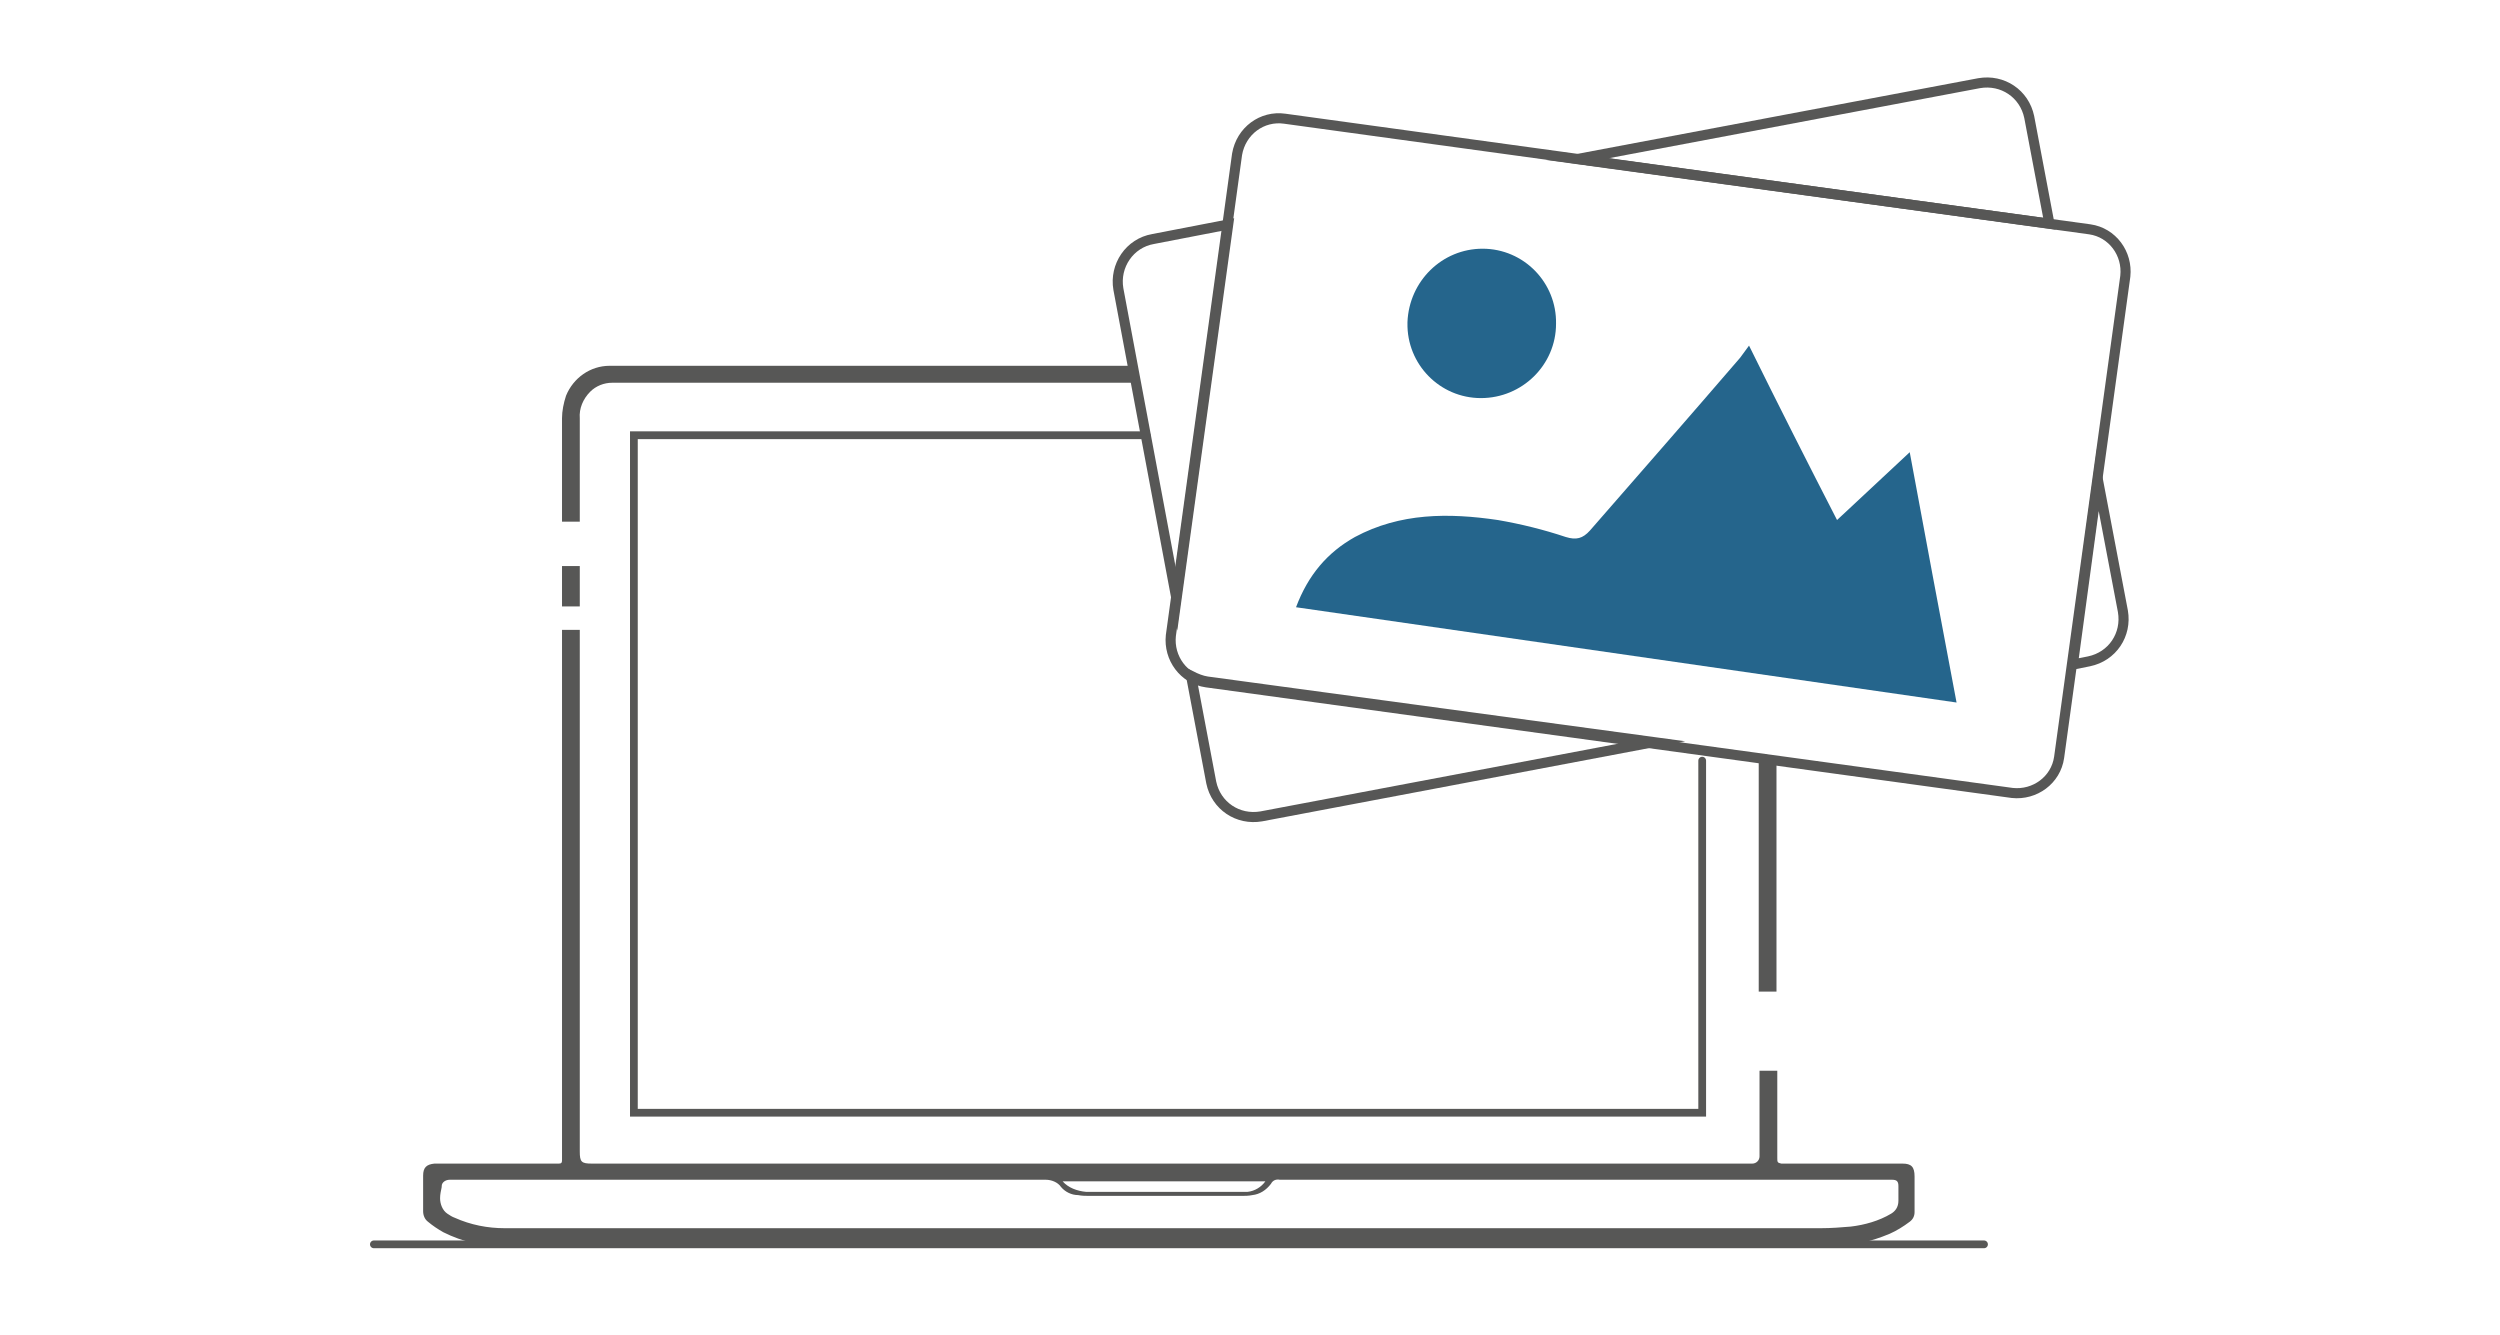 <?xml version="1.0" encoding="utf-8"?>
<!-- Generator: Adobe Illustrator 26.2.1, SVG Export Plug-In . SVG Version: 6.00 Build 0)  -->
<svg version="1.1" id="Layer_1" xmlns="http://www.w3.org/2000/svg" xmlns:xlink="http://www.w3.org/1999/xlink" x="0px" y="0px"
	 viewBox="0 0 309.6 165.3" style="enable-background:new 0 0 309.6 165.3;" xml:space="preserve">
<style type="text/css">
	.st0{fill:none;stroke:#57595B;stroke-width:2;stroke-linecap:round;stroke-miterlimit:10;}
	.st1{fill:none;stroke:#57595B;stroke-width:2;stroke-miterlimit:10;}
	.st2{fill:none;stroke:#585856;stroke-width:2.238;stroke-linecap:round;stroke-miterlimit:10;}
	.st3{fill:none;stroke:#57595B;stroke-width:1.343;stroke-linecap:round;stroke-linejoin:round;}
	.st4{fill:none;stroke:#57595B;stroke-width:2;stroke-linecap:round;stroke-linejoin:round;}
	.st5{fill:none;stroke:#CACCCC;stroke-linecap:round;stroke-linejoin:round;stroke-miterlimit:10;}
	.st6{fill:#25658C;}
	.st7{fill:#EEEEEE;stroke:#57595B;stroke-width:1.5;stroke-linecap:round;stroke-miterlimit:10;}
	.st8{fill:none;stroke:#57595B;stroke-width:0.75;stroke-linecap:round;stroke-linejoin:round;}
	.st9{fill:none;stroke:#CACCCC;stroke-width:0.75;stroke-linecap:round;stroke-linejoin:round;stroke-miterlimit:10;}
	.st10{fill:none;stroke:#575756;stroke-width:0.96;stroke-linecap:round;stroke-miterlimit:10;}
	.st11{fill:none;stroke:#575756;stroke-width:1.25;stroke-miterlimit:10;}
	.st12{fill:#575756;}
	.st13{fill:none;stroke:#57595B;stroke-width:3;stroke-linecap:round;stroke-linejoin:round;stroke-miterlimit:10;}
	.st14{fill:none;stroke:#57595B;stroke-width:3;stroke-miterlimit:10;}
	.st15{fill:none;stroke:#25658C;stroke-width:2;stroke-miterlimit:10;}
	.st16{fill:none;stroke:#57595B;stroke-width:2.5;stroke-linecap:round;stroke-linejoin:round;}
	.st17{fill:none;stroke:#57595B;stroke-width:2.5;stroke-linecap:round;stroke-linejoin:round;stroke-dasharray:4.9,4.9;}
</style>
<g>
	<g>
		<line class="st10" x1="46.3" y1="154.1" x2="245.7" y2="154.1"/>
		<path class="st11" d="M159.1,14.7l99.7,13.7c2.8,0.4,4.7,3,4.4,5.8l-8.2,59.6c-0.4,2.8-3,4.7-5.8,4.4l-99.8-13.7
			c-2.8-0.4-4.7-3-4.4-5.8l8.2-59.6C153.7,16.2,156.3,14.3,159.1,14.7z"/>
		<path class="st6" d="M227.5,64.4l9-8.4c1.9,10.3,3.8,20.4,5.8,31l-81.8-11.8c1.5-4,3.9-6.8,7.3-8.7c5.6-3,11.6-3,17.7-2.1
			c2.9,0.5,5.7,1.2,8.4,2.1c1.3,0.4,2.1,0.2,3-0.8c6.2-7.1,12.4-14.2,18.6-21.4c0.3-0.4,0.6-0.8,1.1-1.5
			C220.3,50.3,223.9,57.4,227.5,64.4z"/>
		<path class="st6" d="M183.6,30.8c5.1,0,9.2,4.2,9.1,9.3c0,5.1-4.2,9.2-9.3,9.2s-9.2-4.2-9.1-9.3c0,0,0-0.1,0-0.1
			C174.5,34.8,178.6,30.8,183.6,30.8z"/>
		<g>
			<path class="st11" d="M152.1,27.8l-9.3,1.8c-2.9,0.5-4.8,3.3-4.3,6.2l7.2,38.4L152.1,27.8z"/>
			<path class="st11" d="M253.8,27.7l-2.5-13.2c-0.6-2.9-3.3-4.7-6.2-4.2l-49.8,9.4L253.8,27.7z"/>
			<path class="st11" d="M149.5,84.4c-0.7-0.1-1.4-0.4-2-0.7l2.5,13.2c0.6,2.9,3.3,4.7,6.2,4.2l48.6-9.2L149.5,84.4z"/>
			<path class="st11" d="M259.8,59.4l-3.1,22.9l2-0.4c2.9-0.6,4.7-3.3,4.2-6.2L259.8,59.4z"/>
		</g>
		<path class="st10" d="M142,53.9H78.5v83.9h132.3V94.2"/>
	</g>
	<g>
		<path class="st12" d="M71.8,64.7v-7c0-2,0-3.9,0-5.9c-0.1-1.2,0.4-2.4,1.3-3.3c0.7-0.7,1.7-1.1,2.7-1.1h53c4,0,8,0,11.9,0
			l-0.4-2.1H75.5c-2.4,0-4.5,1.5-5.4,3.7c-0.3,0.9-0.5,1.9-0.5,2.8v12.8H71.8z"/>
		<rect x="69.6" y="70.1" class="st12" width="2.2" height="5"/>
	</g>
	<g>
		<polygon class="st12" points="220,122.8 220,94.1 217.8,93.8 217.8,122.8 		"/>
		<path class="st12" d="M235.6,144.1c-0.9,0-1.8,0-2.6,0h-11.7c-0.2,0-0.5,0-0.7,0c-0.5-0.1-0.5-0.2-0.5-0.7v-10.8h-2.2v9.5
			c0,0.4,0,0.7,0,1.1c0,0.5-0.4,0.9-0.9,0.9h-72.2l0,0H73.3c-1.3,0-1.5-0.2-1.5-1.5V78h-2.2v65.1c0,0.2,0,0.3,0,0.6
			c0,0.3-0.1,0.4-0.4,0.4H54.9c-0.4,0-0.7,0-1.1,0c-1,0.1-1.4,0.5-1.4,1.5c0,1.5,0,2.9,0,4.4c0,0.5,0.2,1,0.6,1.3
			c0.6,0.5,1.2,0.9,1.9,1.3c2.4,1.2,5,1.8,7.6,1.7h164c2.6,0.1,5.1-0.5,7.5-1.5c0.9-0.4,1.7-0.9,2.5-1.5c0.4-0.3,0.6-0.7,0.6-1.2
			v-4.4C237.1,144.5,236.7,144.1,235.6,144.1z M156.7,146.3c-0.5,0.7-1.3,1.2-2.2,1.3h-20c-1.1-0.1-2.2-0.5-2.9-1.3L156.7,146.3z
			 M234.2,150.3c-1.5,0.9-3.3,1.4-5,1.6c-1.2,0.1-2.4,0.2-3.7,0.2h-80.9l-71.8,0H62.5c-2.1,0-4.2-0.4-6.2-1.3
			c-0.3-0.1-0.6-0.3-0.9-0.5c-0.6-0.4-0.9-1.2-0.9-1.9c0-0.5,0.1-0.9,0.2-1.4c0,0,0-0.1,0-0.1c0-0.5,0.5-0.8,1-0.8
			c0.3,0,0.5,0,0.8,0h73c0.7,0,1.5,0.3,1.9,0.9c0.5,0.6,1.3,1,2.1,1c0.5,0.1,1,0.1,1.5,0.1h18.7c0.5,0,0.9,0,1.4-0.1
			c0.9-0.1,1.7-0.6,2.3-1.4c0.2-0.4,0.6-0.6,1.1-0.5h75.8c0.6,0,0.8,0.2,0.8,0.8c0,0.6,0,1.2,0,1.8
			C235.1,149.5,234.7,150,234.2,150.3z"/>
	</g>
</g>
</svg>
